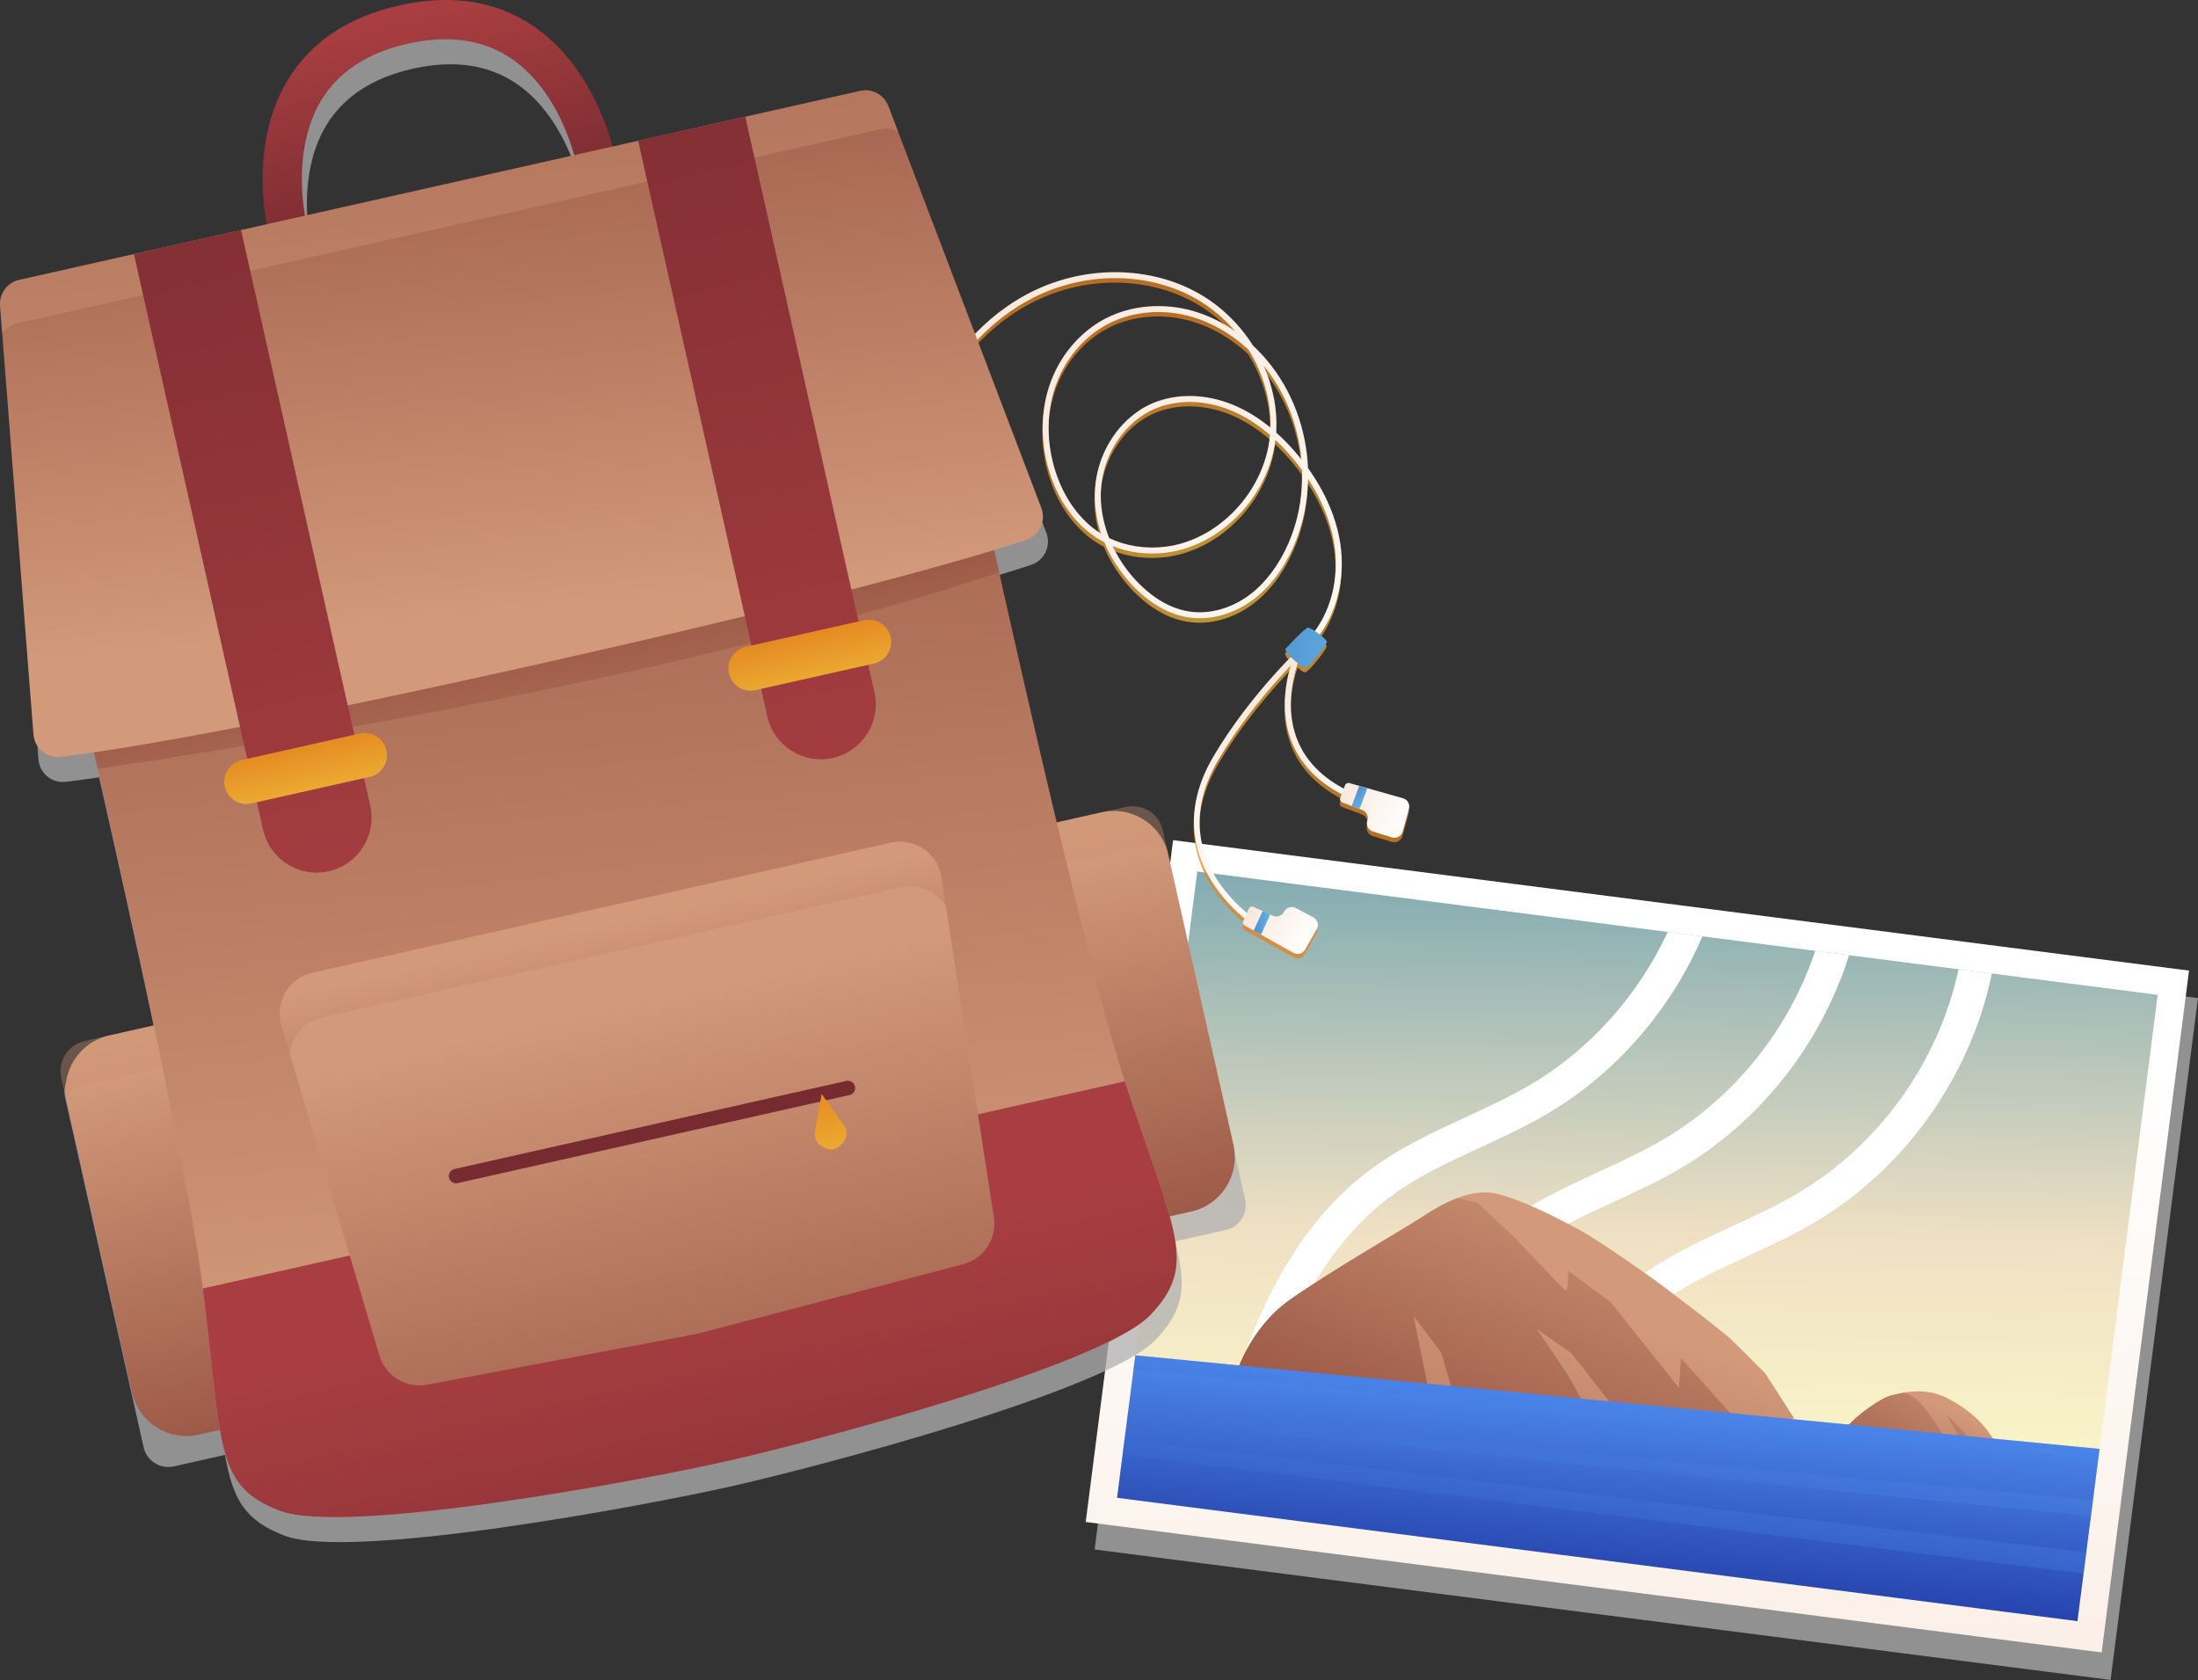 <svg width="191" height="146" viewBox="0 0 191 146" fill="none" xmlns="http://www.w3.org/2000/svg">
<rect x="0" y="0" width="191" height="146" fill="#333333" stroke="none"/>
<g clip-path="url(#clip0_569_3619)">
<g style="mix-blend-mode:multiply" opacity="0.75">
<path d="M102.715 75.405L95.121 134.659L183.403 145.995L190.997 86.741L102.715 75.405Z" fill="#B0B0B0"/>
</g>
<path d="M101.939 73.015L94.346 132.269L182.628 143.604L190.221 84.351L101.939 73.015Z" fill="url(#paint0_linear_569_3619)"/>
<path d="M104.039 75.739L97.064 130.167L180.525 140.883L187.5 86.455L104.039 75.739Z" fill="url(#paint1_linear_569_3619)"/>
<path d="M146.101 101.494C153.026 97.39 158.262 90.67 160.679 83.014L157.739 82.635C155.47 89.407 150.776 95.332 144.614 98.98C142.829 100.037 140.868 100.942 138.975 101.814C136.242 103.075 133.416 104.378 130.889 106.22C125.385 110.238 121.375 116.647 118.629 125.816L121.424 126.654C123.979 118.119 127.639 112.207 132.607 108.58C134.9 106.907 137.473 105.721 140.194 104.467C142.155 103.564 144.183 102.628 146.098 101.494H146.101ZM134.509 96.761C140.483 93.221 145.202 87.731 147.938 81.374L144.922 80.986C142.389 86.455 138.227 91.163 133.022 94.247C131.237 95.304 129.276 96.207 127.383 97.082C124.65 98.342 121.824 99.645 119.297 101.488C113.793 105.502 109.783 111.914 107.037 121.083L109.832 121.922C112.387 113.387 116.047 107.474 121.018 103.848C123.311 102.175 125.884 100.989 128.608 99.732C130.569 98.829 132.597 97.892 134.512 96.758L134.509 96.761ZM173.092 84.607L170.193 84.234C168.46 92.291 163.304 99.51 156.209 103.712C154.421 104.772 152.463 105.675 150.567 106.547C147.834 107.807 145.008 109.11 142.481 110.953C136.977 114.971 132.967 121.379 130.221 130.549L133.016 131.387C135.571 122.852 139.231 116.939 144.199 113.313C146.489 111.64 149.062 110.457 151.786 109.2C153.747 108.294 155.775 107.36 157.693 106.223C165.551 101.568 171.236 93.545 173.089 84.607H173.092Z" fill="white"/>
<path d="M107.412 119.432C107.412 119.432 108.566 115.452 112.051 112.981C115.535 110.51 122.227 106.661 123.634 105.725C125.04 104.791 127.635 103.257 129.854 103.7C132.07 104.144 135.496 105.934 137.315 106.92C139.135 107.909 143.946 111.354 143.946 111.354C143.946 111.354 149.483 115.504 150.419 116.394C151.355 117.285 153.408 119.371 153.408 119.371L155.904 123.256L147.766 125.693L125.12 123.093L107.412 119.432Z" fill="url(#paint2_linear_569_3619)"/>
<path d="M151.056 123.595L146.076 118.033L145.897 120.612L143.841 118.039L139.953 113.147L136.278 110.448C136.278 110.448 136.287 112.296 136.038 112.136C135.789 111.976 131.667 107.607 131.667 107.607L128.38 104.523L126.65 104.119C125.465 104.569 124.381 105.231 123.634 105.727C122.227 106.661 115.538 110.509 112.051 112.983C108.566 115.454 107.412 119.435 107.412 119.435L121.956 122.442L124.378 121.965L122.836 114.373L125.231 117.519L126.927 123.305L138.411 124.624L138.125 122.886C138.125 122.886 136.684 120.181 135.918 119.01C135.152 117.839 133.526 115.476 133.526 115.476L136.568 117.62L140.003 122.008L141.403 124.966L147.766 125.696L151.364 124.618L151.059 123.595H151.056Z" fill="url(#paint3_linear_569_3619)"/>
<path d="M160.336 124.658C159.687 124.257 163.066 121.601 164.316 121.275C165.566 120.948 166.785 120.745 168.12 121.09C169.456 121.435 171.334 122.695 172.328 123.86C173.322 125.025 173.532 125.727 173.532 125.727C173.532 125.727 161.792 125.551 160.336 124.658Z" fill="url(#paint4_linear_569_3619)"/>
<path d="M166.449 121.537C166.101 121.293 165.812 121.121 165.458 121.028C165.076 121.093 164.698 121.179 164.313 121.278C163.063 121.604 159.684 124.26 160.333 124.661C161.22 125.206 165.938 125.484 169.481 125.619L168.074 123.515C168.074 123.515 167.105 122.002 166.446 121.54L166.449 121.537ZM170.808 124.605L169.109 122.905L170.574 125.517L170.598 125.656C170.848 125.665 171.091 125.672 171.316 125.678L170.808 124.605Z" fill="url(#paint5_linear_569_3619)"/>
<path d="M97.067 130.167L180.526 140.886L182.447 125.921L98.656 117.787L97.067 130.167Z" fill="url(#paint6_linear_569_3619)"/>
<path style="mix-blend-mode:screen" opacity="0.4" d="M182.446 125.921L98.655 117.787L98.498 119.02L182.329 126.842L182.446 125.921ZM181.295 134.902L97.716 125.123L97.55 126.417L181.058 136.751L181.295 134.902ZM181.873 130.376L98.03 122.649L97.935 123.398L181.695 131.766L181.873 130.376Z" fill="url(#paint7_linear_569_3619)"/>
<path style="mix-blend-mode:multiply" opacity="0.75" d="M110.069 31.708C109.687 31.255 109.281 30.826 108.853 30.429C107.686 28.577 106.07 26.984 104.131 25.89C99.927 23.515 94.439 23.426 89.812 25.656C85.518 27.727 82.037 31.695 80.258 36.542L80.744 36.721C82.477 31.997 85.866 28.137 90.04 26.125C94.515 23.965 99.819 24.048 103.879 26.343C105.178 27.077 106.326 28.044 107.283 29.166C106.154 28.383 104.938 27.791 103.688 27.428C101.087 26.673 98.308 26.901 96.064 28.056C93.795 29.224 92.004 31.363 91.151 33.92C90.354 36.311 90.379 39.041 91.222 41.601C92.016 44.02 93.46 45.988 95.285 47.147C95.494 47.279 95.71 47.403 95.928 47.517C96.476 48.841 97.286 50.095 98.326 51.208C99.363 52.314 101.053 53.703 103.217 54.042C105.089 54.335 107.139 53.783 108.831 52.526C110.284 51.451 111.509 49.846 112.371 47.886C113.19 46.032 113.606 44.023 113.639 42.005C114.855 43.859 115.637 45.807 115.926 47.729C116.339 50.468 115.705 53.229 114.23 55.232C113.972 55.062 113.741 54.939 113.642 54.936C113.365 54.936 111.703 56.76 111.703 56.76C111.589 56.883 111.703 56.76 111.731 56.988C111.74 57.068 111.91 57.262 112.134 57.484C110.552 59.111 107.662 62.315 105.415 66.132C101.136 73.404 106.086 78.522 108.111 80.195L108.007 80.429C107.942 80.57 107.997 80.74 108.133 80.817L108.918 81.257L109.561 81.618L112.368 83.192C112.728 83.393 113.181 83.266 113.384 82.909L114.394 81.14C114.603 80.774 114.467 80.305 114.095 80.108L112.574 79.301C112.205 79.104 111.746 79.249 111.556 79.624C111.374 79.982 110.943 80.133 110.577 79.966L110.269 79.825L109.699 79.566L108.896 79.199C108.745 79.132 108.567 79.199 108.496 79.35L108.327 79.723C106.32 78.072 101.795 73.308 105.861 66.397C107.92 62.9 110.524 59.924 112.137 58.23C111.697 59.681 111.214 62.253 112.196 64.795C112.944 66.733 114.412 68.283 116.56 69.414L116.447 69.716C116.385 69.882 116.468 70.07 116.634 70.132L118.343 70.773C118.718 70.914 118.915 71.327 118.792 71.709C118.663 72.107 118.884 72.535 119.285 72.658L120.931 73.163C121.335 73.287 121.762 73.053 121.873 72.646L122.412 70.683C122.52 70.286 122.289 69.876 121.895 69.765L118.798 68.887L118.09 68.687L117.244 68.446C117.084 68.4 116.914 68.486 116.853 68.644L116.745 68.927C114.741 67.858 113.375 66.413 112.679 64.617C111.676 62.022 112.322 59.317 112.75 58.032C113.021 58.248 113.267 58.417 113.381 58.433C113.686 58.479 115.286 56.418 115.283 56.174C115.283 56.063 114.994 55.792 114.655 55.537C116.207 53.426 116.874 50.53 116.444 47.658C116.111 45.434 115.145 43.185 113.633 41.077C113.492 37.685 112.27 34.333 110.072 31.717L110.069 31.708ZM95.565 46.706C93.838 45.612 92.472 43.739 91.714 41.434C90.908 38.979 90.883 36.366 91.644 34.08C92.453 31.649 94.149 29.619 96.301 28.512C98.431 27.416 101.072 27.2 103.543 27.921C105.301 28.432 107 29.421 108.456 30.768C109.736 32.823 110.438 35.202 110.367 37.546C109.321 36.687 108.228 36.021 107.099 35.559C104.744 34.594 102.201 34.545 100.13 35.426C99.733 35.596 99.354 35.799 98.991 36.036C96.83 37.451 95.325 40.014 95.128 42.772C95.032 44.103 95.214 45.455 95.648 46.759C95.62 46.74 95.59 46.722 95.562 46.703L95.565 46.706ZM110.334 38.19C110.334 38.218 110.327 38.249 110.324 38.276C109.841 43.111 105.849 47.335 101.232 47.899C99.505 48.108 97.806 47.843 96.353 47.144C95.796 45.727 95.543 44.238 95.645 42.809C95.864 39.777 97.747 37.004 100.333 35.904C102.281 35.075 104.676 35.124 106.905 36.036C108.09 36.523 109.235 37.241 110.33 38.187L110.334 38.19ZM111.903 47.671C111.075 49.55 109.906 51.081 108.527 52.104C106.942 53.278 105.036 53.796 103.3 53.525C101.281 53.21 99.687 51.895 98.708 50.85C97.861 49.947 97.169 48.925 96.658 47.843C98.077 48.41 99.677 48.61 101.296 48.413C106.049 47.834 110.177 43.56 110.808 38.615C111.306 39.084 111.796 39.598 112.27 40.162C112.571 40.52 112.855 40.88 113.122 41.243C113.193 43.44 112.796 45.646 111.903 47.668V47.671ZM112.664 39.826C112.082 39.139 111.485 38.52 110.869 37.971C111.002 36.012 110.604 34.018 109.792 32.182C111.679 34.487 112.793 37.364 113.067 40.316C112.938 40.153 112.805 39.989 112.667 39.829L112.664 39.826Z" fill="url(#paint8_radial_569_3619)"/>
<path d="M117.69 69.543C114.932 68.388 113.092 66.659 112.22 64.404C110.768 60.645 112.522 56.809 112.596 56.649L113.064 56.868C113.045 56.905 111.331 60.67 112.704 64.219C113.522 66.336 115.268 67.966 117.887 69.063L117.687 69.54L117.69 69.543Z" fill="url(#paint9_linear_569_3619)"/>
<path d="M108.921 80.401C108.832 80.346 100.188 74.664 105.44 65.745C108.69 60.226 113.279 55.99 113.323 55.947L113.673 56.329C113.627 56.369 109.093 60.556 105.886 66.007C100.89 74.492 108.859 79.745 109.201 79.964L108.921 80.401Z" fill="url(#paint10_linear_569_3619)"/>
<path d="M114.317 55.598L113.923 55.263C115.634 53.238 116.395 50.277 115.955 47.338C115.665 45.416 114.886 43.465 113.668 41.613C113.634 43.628 113.221 45.637 112.403 47.495C111.538 49.455 110.312 51.06 108.863 52.135C107.167 53.392 105.12 53.944 103.248 53.651C101.084 53.315 99.395 51.926 98.357 50.817C97.317 49.704 96.507 48.447 95.96 47.126C95.738 47.011 95.522 46.888 95.316 46.756C93.491 45.597 92.047 43.628 91.253 41.21C90.413 38.649 90.388 35.923 91.182 33.529C92.035 30.968 93.826 28.833 96.095 27.665C98.342 26.51 101.121 26.282 103.719 27.037C104.966 27.4 106.185 27.992 107.314 28.775C106.357 27.653 105.209 26.686 103.91 25.952C99.85 23.657 94.547 23.574 90.071 25.733C85.897 27.745 82.511 31.609 80.775 36.329L80.289 36.151C82.068 31.304 85.553 27.336 89.843 25.265C94.47 23.035 99.958 23.124 104.163 25.499C106.099 26.593 107.718 28.189 108.884 30.038C109.312 30.435 109.718 30.863 110.1 31.316C112.298 33.932 113.517 37.281 113.661 40.677C115.173 42.784 116.136 45.033 116.472 47.258C116.933 50.342 116.13 53.46 114.323 55.595L114.317 55.598ZM96.683 47.458C97.194 48.54 97.886 49.563 98.733 50.465C99.715 51.513 101.306 52.825 103.325 53.14C105.061 53.411 106.967 52.893 108.552 51.719C109.931 50.696 111.097 49.162 111.928 47.286C112.821 45.264 113.215 43.055 113.147 40.862C112.88 40.495 112.596 40.135 112.295 39.78C111.821 39.216 111.331 38.702 110.833 38.233C110.202 43.175 106.074 47.449 101.321 48.031C99.702 48.228 98.102 48.028 96.683 47.461V47.458ZM96.381 46.759C97.834 47.455 99.533 47.723 101.26 47.514C105.877 46.953 109.869 42.726 110.353 37.892C110.353 37.864 110.359 37.833 110.362 37.805C109.266 36.859 108.121 36.138 106.936 35.655C104.707 34.743 102.313 34.693 100.364 35.522C97.779 36.622 95.895 39.395 95.676 42.427C95.572 43.856 95.827 45.345 96.384 46.762L96.381 46.759ZM110.894 37.586C111.51 38.138 112.11 38.754 112.689 39.441C112.824 39.605 112.96 39.765 113.089 39.928C112.818 36.976 111.701 34.099 109.814 31.794C110.63 33.63 111.024 35.627 110.891 37.583L110.894 37.586ZM99.022 35.651C99.385 35.414 99.764 35.211 100.161 35.041C102.236 34.16 104.775 34.206 107.13 35.174C108.259 35.636 109.352 36.302 110.399 37.161C110.469 34.817 109.768 32.441 108.487 30.383C107.031 29.037 105.332 28.047 103.575 27.536C101.1 26.818 98.459 27.034 96.332 28.128C94.18 29.234 92.484 31.264 91.675 33.695C90.915 35.981 90.939 38.594 91.746 41.05C92.503 43.354 93.87 45.224 95.596 46.321C95.624 46.34 95.655 46.358 95.683 46.377C95.249 45.074 95.067 43.718 95.162 42.39C95.362 39.632 96.864 37.069 99.025 35.655L99.022 35.651Z" fill="url(#paint11_linear_569_3619)"/>
<path d="M111.729 56.369C111.729 56.369 113.391 54.542 113.668 54.545C113.945 54.545 115.299 55.537 115.302 55.777C115.308 56.021 113.708 58.082 113.4 58.036C113.095 57.99 111.778 56.825 111.753 56.594C111.725 56.366 111.612 56.489 111.725 56.366L111.729 56.369Z" fill="url(#paint12_linear_569_3619)"/>
<path d="M116.472 69.325L116.875 68.253C116.934 68.096 117.103 68.009 117.266 68.055L121.917 69.374C122.314 69.485 122.545 69.898 122.434 70.292L121.895 72.255C121.785 72.662 121.357 72.899 120.954 72.772L119.307 72.267C118.907 72.144 118.685 71.716 118.814 71.318C118.94 70.936 118.74 70.523 118.365 70.385L116.657 69.744C116.49 69.682 116.404 69.494 116.469 69.328L116.472 69.325Z" fill="url(#paint13_linear_569_3619)"/>
<path d="M118.112 68.296L117.466 70.043L118.143 70.296L118.82 68.496L118.112 68.296Z" fill="url(#paint14_linear_569_3619)"/>
<path d="M108.521 78.959L108.032 80.041C107.967 80.183 108.023 80.352 108.158 80.429L112.393 82.805C112.754 83.005 113.206 82.879 113.409 82.521L114.419 80.752C114.628 80.386 114.493 79.918 114.12 79.72L112.6 78.913C112.23 78.716 111.772 78.861 111.581 79.237C111.399 79.594 110.968 79.745 110.602 79.579L108.921 78.811C108.771 78.744 108.592 78.811 108.521 78.962V78.959Z" fill="url(#paint15_linear_569_3619)"/>
<path d="M108.943 80.869L109.722 79.175L110.378 79.474L109.584 81.227L108.943 80.869Z" fill="url(#paint16_linear_569_3619)"/>
<g style="mix-blend-mode:multiply" opacity="0.75">
<path d="M75.176 10.072L53.67 14.906C53.039 12.58 51.179 7.367 46.667 4.369C43.447 2.228 39.563 1.648 35.127 2.647C30.689 3.645 27.429 5.829 25.431 9.142C22.633 13.782 23.181 19.291 23.603 21.663L2.1 26.497C1.069 26.728 0.364 27.687 0.444 28.74L3.343 65.997C3.439 67.208 4.519 68.092 5.719 67.947C6.458 67.858 7.412 67.731 8.61 67.553C10.13 74.272 12.066 82.989 13.809 91.283L7.32 92.74C6.135 93.005 5.393 94.182 5.658 95.369L12.479 125.773C12.744 126.959 13.919 127.701 15.104 127.437L19.549 126.438C20.251 130.434 21.365 132.163 24.72 133.454C30.424 135.648 55.984 130.869 63.516 129.177C71.048 127.483 96.196 120.865 100.413 116.44C102.894 113.837 103.162 111.797 102.091 107.884L106.535 106.886C107.72 106.621 108.462 105.444 108.197 104.258L101.376 73.853C101.112 72.667 99.936 71.925 98.751 72.19L92.262 73.647C90.295 65.402 88.322 56.695 86.826 49.969C87.987 49.615 88.904 49.322 89.609 49.088C90.76 48.706 91.357 47.443 90.926 46.309L77.632 11.388C77.257 10.399 76.21 9.835 75.179 10.069L75.176 10.072ZM28.359 10.885C29.858 8.408 32.388 6.754 35.875 5.971C39.363 5.189 42.355 5.598 44.768 7.197C48.246 9.499 49.788 13.714 50.339 15.655L38.636 18.286L26.933 20.917C26.601 18.927 26.195 14.453 28.356 10.889L28.359 10.885Z" fill="#B0B0B0"/>
</g>
<path d="M53.509 13.905L50.157 14.512C50.145 14.447 48.926 8.063 44.331 5.022C41.917 3.426 38.925 3.013 35.438 3.796C31.951 4.578 29.42 6.233 27.921 8.71C25.068 13.424 26.69 19.719 26.709 19.78L23.421 20.668C23.338 20.357 21.396 12.941 24.997 6.966C26.995 3.654 30.258 1.467 34.693 0.471C39.129 -0.527 43.013 0.052 46.233 2.194C52.041 6.054 53.451 13.584 53.509 13.905Z" fill="url(#paint17_linear_569_3619)"/>
<path d="M14.621 88.832L9.476 89.989C6.864 90.577 5.222 93.172 5.809 95.787L11.469 121.012C12.056 123.627 14.649 125.271 17.262 124.683L22.406 123.527C25.019 122.939 26.661 120.343 26.074 117.728L20.413 92.504C19.826 89.889 17.233 88.245 14.621 88.832Z" fill="url(#paint18_linear_569_3619)"/>
<path style="mix-blend-mode:screen" opacity="0.35" d="M16.726 88.359L7.357 90.467C5.91 90.793 5.002 92.229 5.325 93.677L5.719 95.436C6.085 94.842 6.679 94.386 7.415 94.222L16.785 92.115C18.231 91.788 19.666 92.7 19.992 94.148L26.207 121.844C26.561 121.268 26.699 120.563 26.539 119.851L19.93 90.396C19.604 88.948 18.17 88.039 16.723 88.362L16.726 88.359Z" fill="url(#paint19_linear_569_3619)"/>
<path d="M95.731 70.594L90.587 71.751C87.974 72.338 86.332 74.934 86.919 77.549L92.579 102.774C93.166 105.389 95.76 107.033 98.372 106.445L103.517 105.288C106.129 104.701 107.771 102.105 107.184 99.49L101.524 74.265C100.937 71.65 98.343 70.007 95.731 70.594Z" fill="url(#paint20_linear_569_3619)"/>
<path style="mix-blend-mode:screen" opacity="0.35" d="M88.473 72.233L97.842 70.125C99.289 69.802 100.723 70.711 101.05 72.159L101.444 73.918C100.859 73.536 100.126 73.382 99.391 73.545L90.021 75.653C88.574 75.976 87.666 77.415 87.99 78.863L94.204 106.559C93.638 106.189 93.21 105.61 93.05 104.898L86.441 75.443C86.118 73.995 87.026 72.559 88.473 72.233Z" fill="url(#paint21_linear_569_3619)"/>
<path d="M97.725 93.912C93.428 80.777 83.8 35.997 83.8 35.997L43.73 40.754L5.473 53.602C5.473 53.602 15.895 98.201 17.622 111.914C19.349 125.628 18.579 129.085 24.283 131.279C29.986 133.473 55.547 128.694 63.079 127.002C70.611 125.308 95.758 118.69 99.975 114.265C104.192 109.841 102.022 107.043 97.725 93.909V93.912Z" fill="url(#paint22_linear_569_3619)"/>
<path d="M30.633 45.157L5.473 53.608C5.473 53.608 6.756 59.098 8.495 66.817C22.916 64.678 60.262 58.624 86.82 49.738C85.034 41.752 83.797 35.999 83.797 35.999L50.816 39.916L30.63 45.157H30.633Z" fill="url(#paint23_linear_569_3619)"/>
<path d="M97.744 93.97L57.686 102.973L17.628 111.976C19.342 125.64 18.585 129.091 24.28 131.282C29.983 133.475 55.544 128.697 63.075 127.005C70.608 125.311 95.755 118.692 99.972 114.268C104.183 109.85 102.025 107.055 97.741 93.967L97.744 93.97Z" fill="url(#paint24_linear_569_3619)"/>
<path d="M90.489 44.14L77.195 9.219C76.819 8.23 75.773 7.666 74.742 7.9L38.202 16.114L1.662 24.325C0.631 24.556 -0.074 25.515 0.006 26.568L2.906 63.825C3.001 65.035 4.082 65.92 5.282 65.775C9.585 65.254 21.094 63.486 47.498 57.551C73.901 51.617 85.059 48.29 89.171 46.919C90.323 46.537 90.92 45.273 90.489 44.14Z" fill="url(#paint25_linear_569_3619)"/>
<path style="mix-blend-mode:screen" opacity="0.35" d="M77.195 9.219C76.819 8.23 75.773 7.666 74.742 7.9L38.202 16.114L1.662 24.325C0.631 24.556 -0.074 25.515 0.006 26.568L0.194 28.965C0.499 28.537 0.957 28.213 1.511 28.087L38.999 19.66L76.487 11.234C77.041 11.11 77.592 11.206 78.05 11.465L77.195 9.219Z" fill="url(#paint26_linear_569_3619)"/>
<path d="M77.423 73.234L52.284 78.885L27.146 84.535C25.093 84.998 23.861 87.102 24.459 89.12L32.966 117.799C33.496 119.586 35.29 120.683 37.122 120.338L60.589 115.913L83.693 109.868C85.493 109.397 86.648 107.637 86.365 105.795L81.806 76.229C81.486 74.149 79.473 72.775 77.42 73.234H77.423Z" fill="url(#paint27_linear_569_3619)"/>
<path style="mix-blend-mode:screen" opacity="0.35" d="M77.423 73.234L52.284 78.885L27.146 84.535C25.093 84.998 23.861 87.102 24.459 89.12L25.194 91.6C25.339 90.085 26.432 88.757 28.011 88.399L53.149 82.749L78.288 77.098C79.87 76.743 81.424 77.48 82.203 78.786L81.809 76.229C81.489 74.149 79.476 72.775 77.423 73.234Z" fill="url(#paint28_linear_569_3619)"/>
<path d="M28.562 75.718C25.992 76.297 23.44 74.679 22.861 72.104L11.639 22.082L20.947 19.99L32.169 70.012C32.748 72.584 31.132 75.138 28.559 75.718H28.562Z" fill="url(#paint29_linear_569_3619)"/>
<path d="M32.123 67.513L21.839 69.824C20.799 70.058 19.768 69.401 19.534 68.363C19.3 67.322 19.955 66.29 20.993 66.055L31.276 63.745C32.317 63.511 33.348 64.167 33.582 65.205C33.816 66.246 33.16 67.279 32.123 67.513Z" fill="url(#paint30_linear_569_3619)"/>
<path d="M72.374 65.871C74.944 65.291 76.56 62.737 75.985 60.164L64.762 10.143L55.454 12.235L66.677 62.256C67.255 64.829 69.807 66.447 72.377 65.871H72.374Z" fill="url(#paint31_linear_569_3619)"/>
<path d="M65.652 59.977L75.936 57.666C76.976 57.432 77.629 56.4 77.395 55.358C77.161 54.317 76.129 53.663 75.089 53.898L64.805 56.209C63.765 56.443 63.112 57.475 63.346 58.516C63.58 59.558 64.611 60.211 65.652 59.977Z" fill="url(#paint32_linear_569_3619)"/>
<path d="M73.818 95.165L39.769 102.819C39.43 102.896 39.095 102.683 39.018 102.344C38.941 102.005 39.153 101.67 39.492 101.593L73.541 93.939C73.88 93.862 74.215 94.075 74.292 94.414C74.369 94.752 74.157 95.088 73.818 95.165Z" fill="url(#paint33_linear_569_3619)"/>
<path d="M71.399 95.067L70.814 98.376C70.722 98.906 70.992 99.436 71.479 99.664L71.7 99.768C72.196 100.003 72.787 99.87 73.135 99.445L73.292 99.254C73.633 98.838 73.655 98.243 73.341 97.803L71.399 95.061V95.067Z" fill="url(#paint34_linear_569_3619)"/>
</g>
<defs>
<linearGradient id="paint0_linear_569_3619" x1="142.048" y1="93.094" x2="143.271" y2="176.636" gradientUnits="userSpaceOnUse">
<stop stop-color="white"/>
<stop offset="1" stop-color="#F8E6D9"/>
</linearGradient>
<linearGradient id="paint1_linear_569_3619" x1="141.84" y1="132.917" x2="143.053" y2="63.628" gradientUnits="userSpaceOnUse">
<stop stop-color="#FEFCCB"/>
<stop offset="0.37" stop-color="#EFE0C3"/>
<stop offset="1" stop-color="#5596AB"/>
</linearGradient>
<linearGradient id="paint2_linear_569_3619" x1="134.324" y1="112.762" x2="122.179" y2="151.535" gradientUnits="userSpaceOnUse">
<stop stop-color="#D2997A"/>
<stop offset="1" stop-color="#985443"/>
</linearGradient>
<linearGradient id="paint3_linear_569_3619" x1="138.214" y1="99.549" x2="126.434" y2="129.372" gradientUnits="userSpaceOnUse">
<stop stop-color="#D2997A"/>
<stop offset="1" stop-color="#985443"/>
</linearGradient>
<linearGradient id="paint4_linear_569_3619" x1="168.172" y1="121.862" x2="162.844" y2="134.976" gradientUnits="userSpaceOnUse">
<stop stop-color="#D2997A"/>
<stop offset="1" stop-color="#985443"/>
</linearGradient>
<linearGradient id="paint5_linear_569_3619" x1="170.024" y1="117.214" x2="162.291" y2="131.357" gradientUnits="userSpaceOnUse">
<stop stop-color="#D2997A"/>
<stop offset="1" stop-color="#985443"/>
</linearGradient>
<linearGradient id="paint6_linear_569_3619" x1="140.294" y1="121.948" x2="138.653" y2="140.386" gradientUnits="userSpaceOnUse">
<stop stop-color="#4B85E9"/>
<stop offset="1" stop-color="#1F36A1"/>
</linearGradient>
<linearGradient id="paint7_linear_569_3619" x1="141.567" y1="119.715" x2="130.898" y2="166.363" gradientUnits="userSpaceOnUse">
<stop stop-color="#4B85E9"/>
<stop offset="1" stop-color="#1F36A1"/>
</linearGradient>
<radialGradient id="paint8_radial_569_3619" cx="0" cy="0" r="1" gradientTransform="matrix(19.964 -13.077 13.064 19.983 105.826 51.529)" gradientUnits="userSpaceOnUse">
<stop stop-color="#EEB938"/>
<stop offset="1" stop-color="#E4831F"/>
</radialGradient>
<linearGradient id="paint9_linear_569_3619" x1="118.062" y1="76.867" x2="111.883" y2="56.446" gradientUnits="userSpaceOnUse">
<stop stop-color="white"/>
<stop offset="1" stop-color="#F8E6D9"/>
</linearGradient>
<linearGradient id="paint10_linear_569_3619" x1="112.866" y1="78.441" x2="106.687" y2="58.02" gradientUnits="userSpaceOnUse">
<stop stop-color="white"/>
<stop offset="1" stop-color="#F8E6D9"/>
</linearGradient>
<linearGradient id="paint11_linear_569_3619" x1="135.896" y1="71.585" x2="80.704" y2="19.983" gradientUnits="userSpaceOnUse">
<stop stop-color="white"/>
<stop offset="1" stop-color="#F8E6D9"/>
</linearGradient>
<linearGradient id="paint12_linear_569_3619" x1="125.962" y1="58.746" x2="106.58" y2="55.037" gradientUnits="userSpaceOnUse">
<stop stop-color="#72CAFD"/>
<stop offset="1" stop-color="#4C87C4"/>
</linearGradient>
<linearGradient id="paint13_linear_569_3619" x1="122.05" y1="71.696" x2="116.036" y2="68.352" gradientUnits="userSpaceOnUse">
<stop stop-color="white"/>
<stop offset="1" stop-color="#F8E6D9"/>
</linearGradient>
<linearGradient id="paint14_linear_569_3619" x1="119.315" y1="70.45" x2="117.388" y2="68.65" gradientUnits="userSpaceOnUse">
<stop stop-color="#72CAFD"/>
<stop offset="1" stop-color="#4C87C4"/>
</linearGradient>
<linearGradient id="paint15_linear_569_3619" x1="113.744" y1="81.802" x2="108.479" y2="78.479" gradientUnits="userSpaceOnUse">
<stop stop-color="white"/>
<stop offset="1" stop-color="#F8E6D9"/>
</linearGradient>
<linearGradient id="paint16_linear_569_3619" x1="111.315" y1="80.05" x2="108.68" y2="79.96" gradientUnits="userSpaceOnUse">
<stop stop-color="#72CAFD"/>
<stop offset="1" stop-color="#4C87C4"/>
</linearGradient>
<linearGradient id="paint17_linear_569_3619" x1="34.898" y1="1.4" x2="39.063" y2="19.922" gradientUnits="userSpaceOnUse">
<stop stop-color="#A83E41"/>
<stop offset="1" stop-color="#772A30"/>
</linearGradient>
<linearGradient id="paint18_linear_569_3619" x1="12.791" y1="92.727" x2="20.486" y2="126.952" gradientUnits="userSpaceOnUse">
<stop stop-color="#D2997A"/>
<stop offset="1" stop-color="#985443"/>
</linearGradient>
<linearGradient id="paint19_linear_569_3619" x1="12.323" y1="88.959" x2="17.889" y2="116.299" gradientUnits="userSpaceOnUse">
<stop stop-color="#D2997A"/>
<stop offset="1" stop-color="#985443"/>
</linearGradient>
<linearGradient id="paint20_linear_569_3619" x1="93.905" y1="74.519" x2="101.601" y2="108.744" gradientUnits="userSpaceOnUse">
<stop stop-color="#D2997A"/>
<stop offset="1" stop-color="#985443"/>
</linearGradient>
<linearGradient id="paint21_linear_569_3619" x1="92.754" y1="71.088" x2="99.423" y2="98.177" gradientUnits="userSpaceOnUse">
<stop stop-color="#D2997A"/>
<stop offset="1" stop-color="#985443"/>
</linearGradient>
<linearGradient id="paint22_linear_569_3619" x1="57.285" y1="114.391" x2="47.38" y2="18.381" gradientUnits="userSpaceOnUse">
<stop stop-color="#D2997A"/>
<stop offset="1" stop-color="#985443"/>
</linearGradient>
<linearGradient id="paint23_linear_569_3619" x1="51.954" y1="82.06" x2="46.425" y2="53.167" gradientUnits="userSpaceOnUse">
<stop stop-color="#D2997A"/>
<stop offset="1" stop-color="#985443"/>
</linearGradient>
<linearGradient id="paint24_linear_569_3619" x1="59.589" y1="111.432" x2="69.476" y2="155.402" gradientUnits="userSpaceOnUse">
<stop stop-color="#A83E41"/>
<stop offset="1" stop-color="#772A30"/>
</linearGradient>
<linearGradient id="paint25_linear_569_3619" x1="46.662" y1="53.206" x2="41.111" y2="-0.598" gradientUnits="userSpaceOnUse">
<stop stop-color="#D2997A"/>
<stop offset="1" stop-color="#985443"/>
</linearGradient>
<linearGradient id="paint26_linear_569_3619" x1="39.506" y1="21.935" x2="48.02" y2="59.803" gradientUnits="userSpaceOnUse">
<stop stop-color="#D2997A"/>
<stop offset="1" stop-color="#985443"/>
</linearGradient>
<linearGradient id="paint27_linear_569_3619" x1="54.142" y1="87.157" x2="64.656" y2="133.916" gradientUnits="userSpaceOnUse">
<stop stop-color="#D2997A"/>
<stop offset="1" stop-color="#985443"/>
</linearGradient>
<linearGradient id="paint28_linear_569_3619" x1="52.613" y1="80.342" x2="54.404" y2="88.307" gradientUnits="userSpaceOnUse">
<stop stop-color="#D2997A"/>
<stop offset="1" stop-color="#985443"/>
</linearGradient>
<linearGradient id="paint29_linear_569_3619" x1="30.38" y1="85.325" x2="11.213" y2="-3.348" gradientUnits="userSpaceOnUse">
<stop stop-color="#A83E41"/>
<stop offset="1" stop-color="#772A30"/>
</linearGradient>
<linearGradient id="paint30_linear_569_3619" x1="27.409" y1="70.567" x2="25.893" y2="63.825" gradientUnits="userSpaceOnUse">
<stop stop-color="#EEB938"/>
<stop offset="1" stop-color="#E4831F"/>
</linearGradient>
<linearGradient id="paint31_linear_569_3619" x1="74.879" y1="75.531" x2="54.241" y2="-12.811" gradientUnits="userSpaceOnUse">
<stop stop-color="#A83E41"/>
<stop offset="1" stop-color="#772A30"/>
</linearGradient>
<linearGradient id="paint32_linear_569_3619" x1="71.256" y1="60.919" x2="69.74" y2="54.177" gradientUnits="userSpaceOnUse">
<stop stop-color="#EEB938"/>
<stop offset="1" stop-color="#E4831F"/>
</linearGradient>
<linearGradient id="paint33_linear_569_3619" x1="61.806" y1="121.307" x2="57.905" y2="103.957" gradientUnits="userSpaceOnUse">
<stop stop-color="#A83E41"/>
<stop offset="1" stop-color="#772A30"/>
</linearGradient>
<linearGradient id="paint34_linear_569_3619" x1="73.016" y1="102.249" x2="71.089" y2="93.682" gradientUnits="userSpaceOnUse">
<stop stop-color="#EEB938"/>
<stop offset="1" stop-color="#E4831F"/>
</linearGradient>
<clipPath id="clip0_569_3619">
<rect width="191" height="146" fill="white"/>
</clipPath>
</defs>
</svg>
